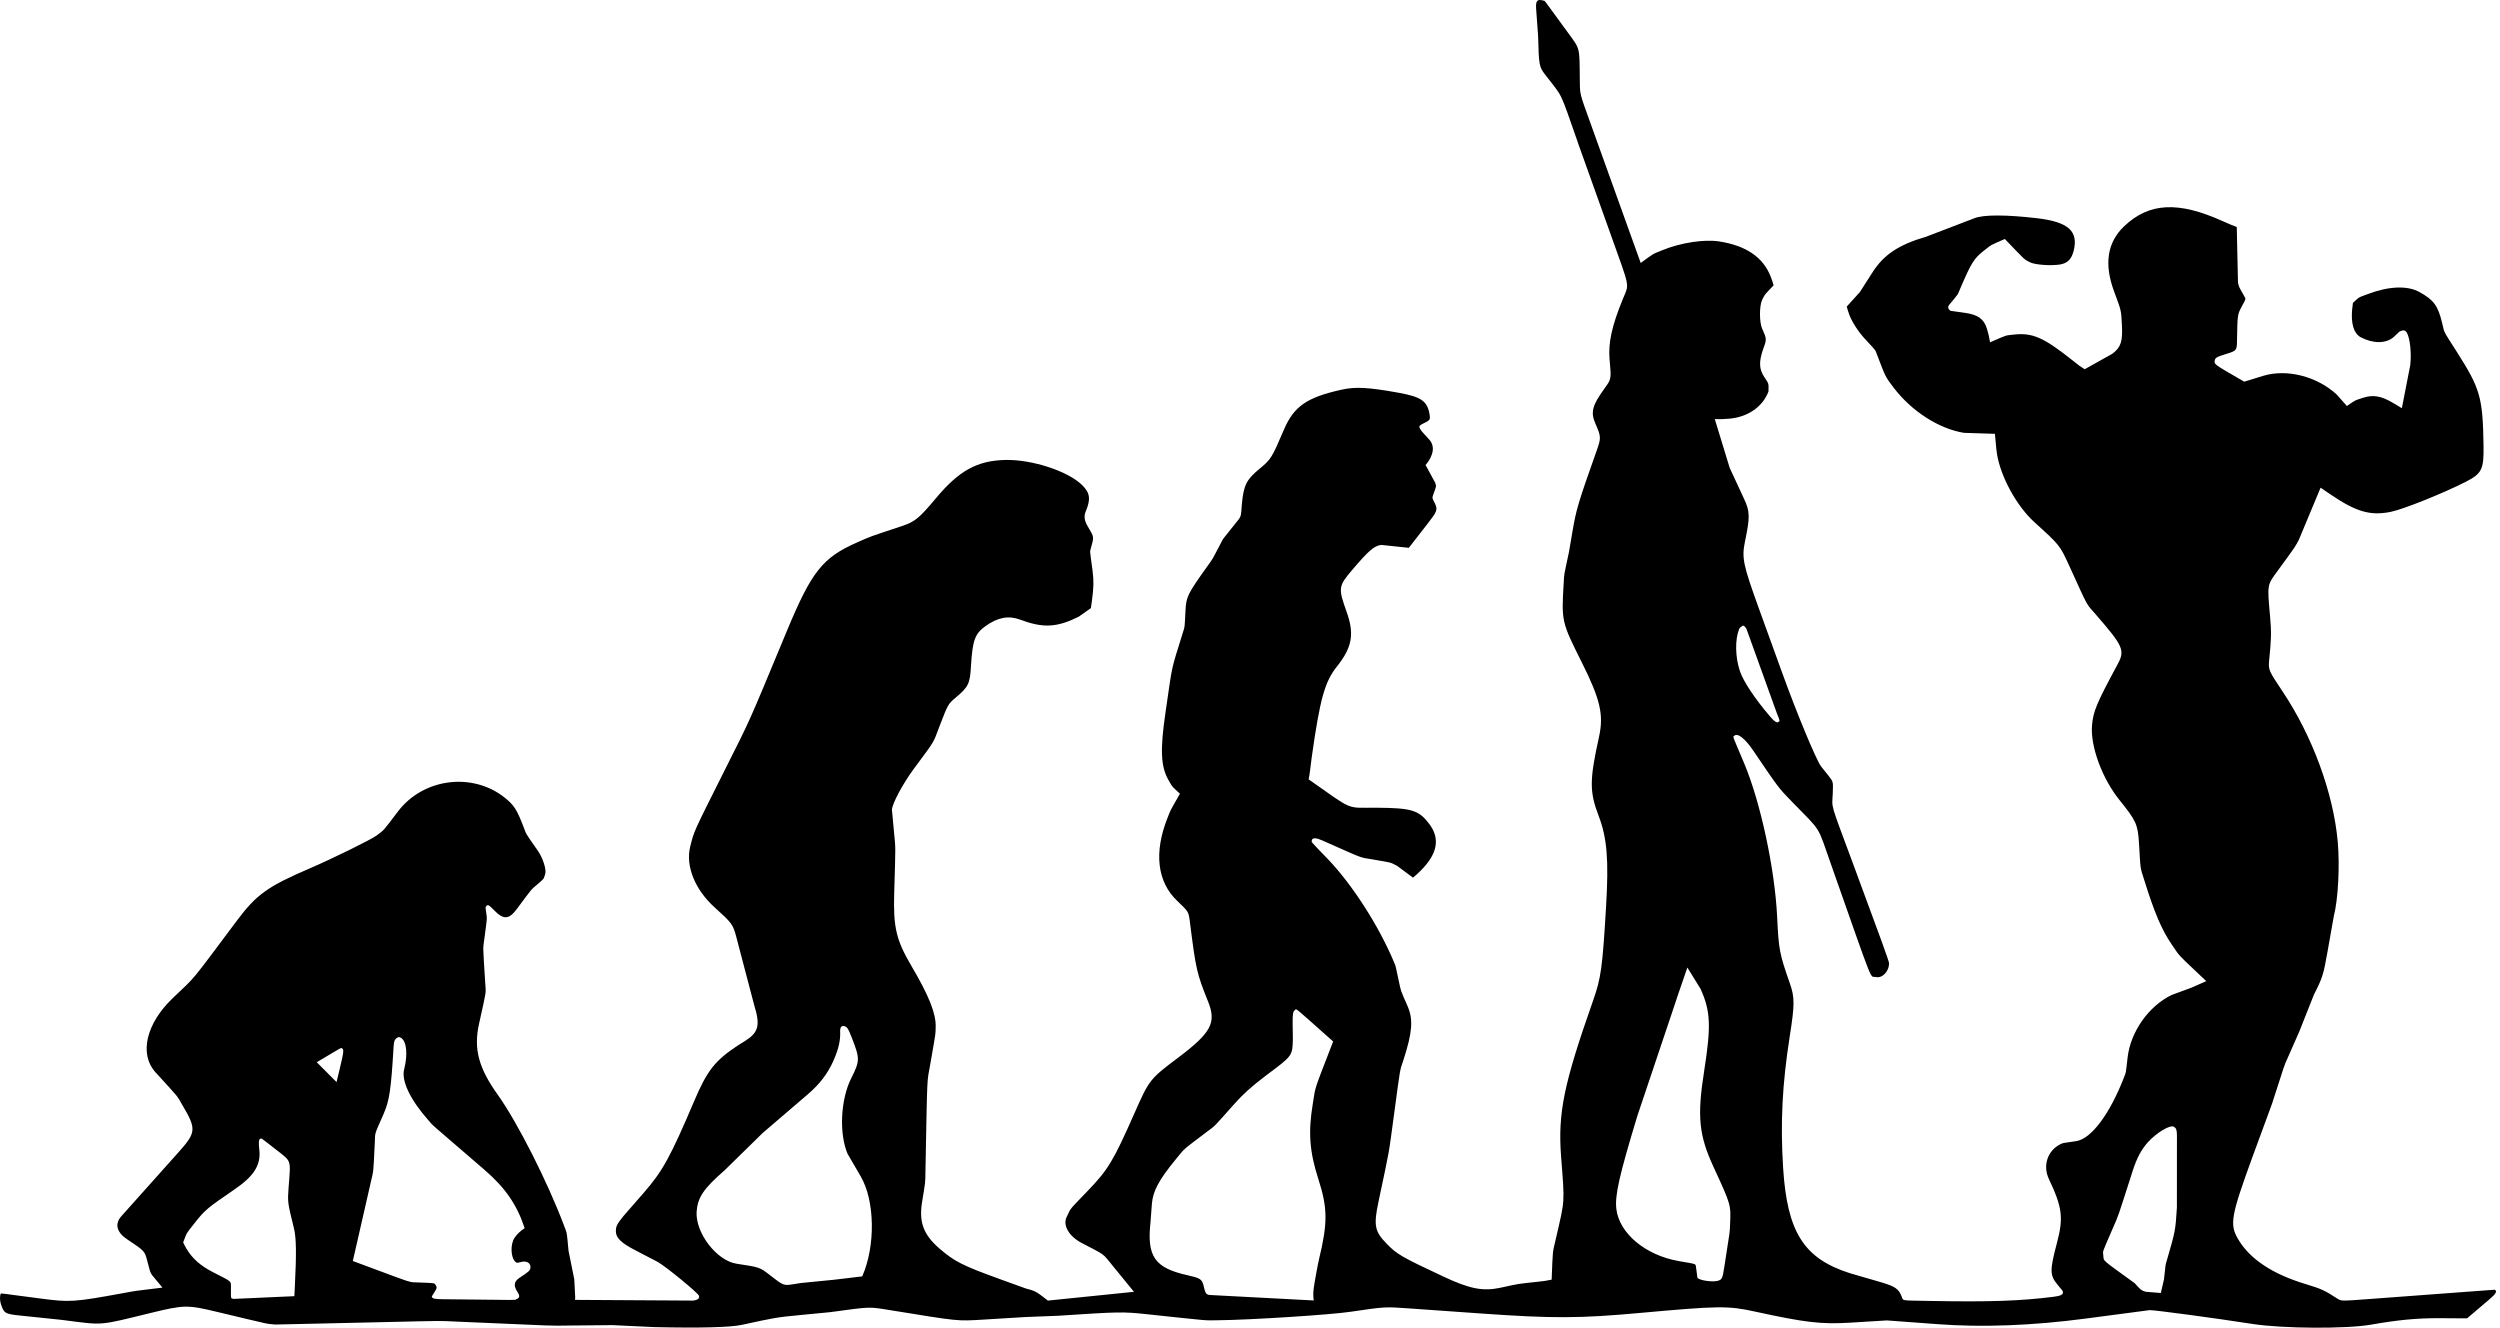 <?xml version="1.0" encoding="UTF-8"?> <svg xmlns="http://www.w3.org/2000/svg" xmlns:xlink="http://www.w3.org/1999/xlink" xml:space="preserve" shape-rendering="geometricPrecision" text-rendering="geometricPrecision" image-rendering="optimizeQuality" fill-rule="evenodd" clip-rule="evenodd" viewBox="0 0 595 316"> <g id="Layer_1">  <path fill="#000000" d="M375.56,34.03 L375.57,34.02 C371.05,21.17 372.16,23.49 367.76,17.78 C366.32,15.91 366.25,15.56 366.07,8.62 L365.6,2.1 C365.47,0.15 365.85,-0.28 367.36,0.15 C367.74,0.26 366.91,-0.83 373.16,7.75 C376.09,11.79 375.91,11.06 375.99,18.7 C376.04,22.64 375.84,21.83 378.54,29.34 L390.49,62.59 C393.85,60.14 393.11,60.58 395.66,59.54 C400,57.76 405.58,56.91 409.16,57.46 C415.58,58.46 419.61,61.21 421.42,65.82 C421.72,66.59 421.9,67.14 422.12,67.91 C419.76,70.4 420.15,69.9 419.38,71.39 C418.7,72.82 418.71,76.74 419.4,78.24 C420.47,80.58 420.49,80.81 419.69,82.91 C418.57,86.11 418.63,87.82 419.94,89.8 C421.01,91.4 420.94,91.17 420.9,93.17 C419.54,96.79 416.03,99.24 411.65,99.64 C410.39,99.75 409.38,99.78 408.12,99.75 L411.66,111.34 L415.09,118.73 C416.5,121.77 416.52,123.02 415.31,128.86 C414.5,132.77 414.84,134.38 418.64,144.89 C421.74,153.44 420.97,151.3 424.06,159.86 C427.62,169.7 432.07,180.46 433.37,182.35 C434.36,183.59 434.11,183.28 435.1,184.52 C436.33,186.08 436.3,185.97 436.2,188.73 C436.05,192.69 435.34,190.24 441.13,205.85 C447.37,222.67 449.51,228.59 449.58,229.16 C449.69,231.09 448.01,232.9 446.46,232.54 C444.9,232.1 446.43,235.94 435.76,205.65 C432.43,196.19 433.68,198.19 426.44,190.76 C423.27,187.5 423.32,187.57 417.3,178.68 C415.27,175.69 413.51,174.33 412.72,175.15 C412.43,175.45 412.09,174.52 415.1,181.64 C419.01,190.91 422.44,206.9 422.97,218.39 C423.33,226.02 423.51,226.97 425.99,234.06 C427.15,237.38 427.15,239.07 425.96,246.63 C424.17,258.09 423.71,267.13 424.38,277.92 C425.34,293.25 429.31,299.53 440.27,303.02 C444.54,304.25 443.48,303.94 447.74,305.19 C451.03,306.16 451.9,306.76 452.59,308.56 C453.06,309.64 452.11,309.49 459.23,309.62 C473.46,309.89 480.86,309.64 488.86,308.62 C490.52,308.41 491.11,308.07 490.96,307.42 C490.9,307.18 491.07,307.41 489.75,305.83 C487.83,303.52 487.81,302.4 489.57,295.75 C491.14,289.81 490.82,287.34 487.63,280.59 C486.13,277.43 487.31,273.85 490.36,272.33 C491.1,272 490.55,272.1 494.19,271.58 C497.76,270.99 502.15,265.11 505.52,256.39 C506.02,255.11 505.9,255.78 506.37,251.67 C507.08,245.54 511.38,239.45 516.86,236.8 C519.57,235.8 518.89,236.05 521.61,235.05 L525.09,233.51 C517.8,226.6 518.98,227.87 516.78,224.64 C514.5,221.31 512.74,217.18 510.38,209.61 C509.3,206.15 509.49,207.42 509.08,200.68 C508.81,196.21 508.39,195.3 504.44,190.41 C500.32,185.31 497.47,177.58 497.9,172.63 C498.19,169.28 498.95,167.46 504.02,158.05 C505.78,154.79 505.34,153.78 498.92,146.39 C496.32,143.38 497.22,145.03 492.58,134.87 C490.22,129.72 490.28,129.8 484.18,124.27 C479.95,120.43 476.1,113.38 475.27,107.95 C475.13,107 475.2,107.67 474.79,103.25 L467.45,103.02 C461.48,102.07 454.97,97.89 450.67,92.24 C448.71,89.65 448.83,89.9 446.74,84.43 C446.25,83.16 446.67,83.7 443.84,80.64 C442.3,78.97 440.83,76.71 440.17,75 C439.89,74.26 439.72,73.72 439.53,72.96 L442.66,69.5 L445.62,64.87 C448.35,60.59 451.88,58.25 458.47,56.32 C465.03,53.79 463.39,54.42 469.95,51.92 C472.15,51.07 477.51,51.08 484.83,51.94 C492.31,52.82 494.75,55.03 493.5,59.82 C492.97,61.72 492.11,62.58 490.41,62.93 C488.18,63.31 484.35,63.04 483.13,62.42 C481.58,61.58 482.44,62.37 477.15,56.88 C473.44,58.51 474.15,58.12 472.23,59.61 C469.81,61.5 469.17,62.52 466.55,68.65 C465.83,70.34 466.2,69.79 463.91,72.54 C463.5,73.06 463.64,73.63 464.26,73.98 L467.61,74.45 C470.76,74.89 472.16,75.89 472.89,78.24 C473.24,79.36 473.46,80.3 473.63,81.47 C477.92,79.62 477.12,79.88 479.21,79.64 C483.67,79.13 486.33,80.27 493.05,85.6 C495.15,87.27 494.71,86.94 496.15,87.88 L502.75,84.19 C504.79,82.63 505.22,81.31 505.01,77.24 C504.82,73.74 504.9,74.08 503.16,69.38 C500.73,62.83 501.52,57.68 505.55,53.85 C511.49,48.21 518.4,47.85 529,52.63 C530.42,53.27 531.62,53.77 532.35,54.03 C532.52,61.59 532.47,59.7 532.64,67.26 C532.93,68.44 532.73,68 534.04,70.33 C534.55,71.28 534.63,70.89 533.49,73.04 C532.51,74.9 532.51,74.91 532.4,81.45 C532.36,83.35 532.21,83.52 529.93,84.21 C527.64,84.91 527.23,85.13 527.11,85.79 C526.94,86.69 526.91,86.66 532.86,90.11 L534.12,90.84 C536.74,90.02 536.08,90.22 538.71,89.43 C544.31,87.76 551.4,89.56 556.11,93.87 L558.56,96.63 C560.83,95.09 560.25,95.37 562.6,94.62 C564.73,93.94 566.64,94.24 569.17,95.68 C570.07,96.19 570.78,96.61 571.64,97.16 L573.64,86.9 C573.96,84.03 573.6,80.58 572.83,79.18 C572.48,78.59 572.05,78.49 571.31,78.81 C571,78.96 571.23,78.77 569.71,80.2 C567.88,81.82 564.77,81.83 561.77,80.22 C560.19,79.3 559.5,76.99 559.81,73.65 C559.86,73.07 559.91,72.67 560,72.09 C561.62,70.6 561.11,70.9 563.56,69.98 C568.53,68.1 572.96,67.92 575.8,69.49 C579.24,71.38 580.24,72.75 581.24,76.91 C581.83,79.39 581.32,78.4 584.78,83.83 C590.32,92.54 590.91,94.6 591.08,106.11 C591.17,111.72 590.68,112.71 586.85,114.67 C581.6,117.36 571.9,121.25 568.96,121.83 C564.1,122.8 560.72,121.81 554.55,117.6 L552.3,116.07 L547.11,128.51 C545.97,130.57 546.68,129.54 542.18,135.72 C539.51,139.37 539.59,138.92 540.29,146.87 C540.61,150.61 540.58,152 540.04,157.33 C539.87,159.42 540,159.71 543.21,164.5 C550.34,175.15 555.34,188.73 556.38,200.32 C556.9,206.09 556.47,214.15 555.44,218.07 L553.96,226.44 C552.99,231.98 552.73,232.78 550.74,236.66 L547.21,245.56 C545.67,249.05 546.05,248.17 544.52,251.66 C543.51,253.95 544.06,252.37 540.72,262.75 C538.02,270.05 538.69,268.22 536.02,275.53 C530.99,289.34 530.62,291.41 532.62,294.83 C535.4,299.62 540.8,303.22 548.8,305.63 C552.42,306.72 553.31,307.13 556.24,309.04 C557.27,309.68 556.97,309.68 564.4,309.13 L593.74,306.95 C594.38,307.31 594.07,307.89 592.55,309.18 L587.16,313.77 C583.32,313.74 584.28,313.74 580.44,313.73 C575.15,313.72 570.81,314.13 564.22,315.28 C558.34,316.3 543.29,316.21 536.17,315.11 C527.09,313.7 512.86,311.79 511.62,311.81 L496.4,313.82 C483.68,315.5 471.77,315.95 461.16,315.15 C454.25,314.62 455.98,314.75 449.06,314.26 C444.04,314.58 445.3,314.5 440.28,314.8 C433.43,315.21 429.58,314.76 417.66,312.15 C411.27,310.75 409.05,310.78 390.43,312.47 C376.05,313.79 369.52,313.81 352.89,312.64 L334.93,311.37 C329.64,311 329.5,311.01 321.37,312.21 C316.56,312.93 297.39,314.15 289.91,314.22 C286.39,314.26 288.84,314.47 272.75,312.76 C267.22,312.18 266.34,312.19 251.82,313.15 C247.43,313.32 248.53,313.28 244.15,313.45 C238.43,313.81 239.86,313.73 234.14,314.06 C227.66,314.44 228.64,314.54 211.56,311.77 C206.75,310.99 207.25,310.97 197.61,312.29 L190.89,312.94 C184.7,313.54 184.82,313.52 176.53,315.32 C173.84,315.91 166.45,316.1 155.76,315.85 L145.77,315.38 L135.24,315.48 C130.46,315.53 134.23,315.66 108.84,314.55 C103.98,314.34 106.52,314.32 91.06,314.67 L65.54,315.24 C63.12,315.01 65.08,315.43 51.88,312.28 C44.55,310.52 43.91,310.53 35.92,312.47 C23.14,315.58 24.93,315.44 14.66,314.13 C9.07,313.56 10.47,313.7 4.87,313.11 C1.11,312.71 0.93,312.6 0.15,310.16 C-0.07,309.39 -0.04,308.14 0.2,307.91 C0.32,307.8 -1.05,307.64 9.81,309.07 C16.6,309.97 17.66,309.9 29.45,307.74 C32.67,307.15 31.36,307.34 38.66,306.45 L36.14,303.41 C35.65,302.52 35.81,303.02 35,299.92 C34.43,297.75 34.34,297.66 30.27,294.96 C27.75,293.3 27.25,291.28 28.89,289.45 C36.68,280.75 34.74,282.93 42.51,274.21 C46.71,269.51 46.77,268.71 43.41,263.01 C41.93,260.49 42.84,261.6 37.02,255.22 C33.08,250.91 34.75,243.65 41.08,237.59 C46.97,231.95 44.77,234.61 56.51,218.94 C61.03,212.91 63.8,210.93 73.58,206.74 C79.09,204.37 88.35,199.82 89.66,198.83 C91.59,197.35 90.87,198.17 94.74,193.1 C100.74,185.22 112.43,183.72 120.11,189.83 C122.37,191.64 123.03,192.67 124.69,197.03 C125.34,198.73 124.87,197.95 128,202.47 C129.22,204.22 130.1,207 129.76,208.02 C129.31,209.37 129.57,209.02 127.92,210.46 C126.21,211.94 126.91,211.1 123,216.35 C121.1,218.89 119.82,218.94 117.56,216.6 C116.32,215.32 116.08,215.2 115.7,215.72 C115.51,215.98 115.5,215.72 115.76,217.52 C115.92,218.84 115.99,217.99 115.27,223.48 C114.93,226.04 114.9,224.54 115.49,234.01 C115.65,236.65 115.86,235.27 114.01,243.67 C112.69,249.62 113.89,254.15 118.47,260.56 C123.12,267.06 130.31,281.25 134.21,291.61 C135.02,293.78 134.86,292.91 135.31,297.69 L136.68,304.49 L136.9,308.79 C136.88,309.08 136.88,309.08 136.86,309.37 C152.94,309.47 148.92,309.45 165.01,309.54 C166.12,309.38 166.55,309 166.34,308.37 C166.11,307.71 158.95,301.81 156.64,300.39 L151.14,297.53 C147.86,295.83 146.6,294.61 146.58,293.1 C146.57,291.86 146.77,291.44 148.39,289.41 L153.25,283.84 C157.7,278.74 159.55,275.37 165.2,262.09 C168.33,254.73 170.16,252.41 175.71,248.75 L177.2,247.83 C180.55,245.76 181,244.07 179.5,239.23 C177.1,230.04 177.7,232.33 175.28,223.15 C174.44,219.97 174.3,219.77 170.02,215.9 C165.41,211.72 163.15,206.11 164.25,201.59 C165.2,197.74 164.87,198.48 172.53,183.2 C178.89,170.53 177.71,173.18 187.3,150.11 C193.19,135.96 195.78,132.71 204.07,129.06 C207.61,127.51 206.09,128.06 214.7,125.19 C217.74,124.18 218.81,123.3 222.78,118.55 C228.22,112.02 232.57,109.63 239.23,109.47 C245.62,109.32 254.23,112.14 257.59,115.49 C259.44,117.33 259.63,118.81 258.39,121.76 C257.93,122.92 258.08,123.95 258.91,125.33 C260.44,127.91 260.41,127.64 259.59,130.62 C259.4,131.41 259.34,130.68 260.02,135.77 C260.34,138.24 260.31,139.83 259.88,142.97 C259.74,143.96 259.77,143.71 259.63,144.73 L256.76,146.76 C251.53,149.37 248.26,149.53 242.75,147.46 C240.02,146.44 237.41,146.94 234.5,149.05 C232.03,150.84 231.47,152.38 231.1,158.42 C230.84,162.83 230.53,163.45 227.24,166.22 C225.68,167.53 225.56,167.75 223.66,172.71 C221.91,177.25 222.8,175.78 217.44,183.05 C214.88,186.52 212.37,191.21 212.28,192.69 L212.76,197.88 C213.18,202.46 213.17,200.36 212.82,212.53 C212.58,220.71 213.29,223.73 216.92,229.9 C221.09,236.98 222.78,241.23 222.69,244.37 C222.63,246.46 222.8,245.25 221.48,252.84 C220.55,258.15 220.73,254.48 220.26,278.58 C220.2,281.84 220.31,280.77 219.46,286.05 C218.67,290.88 219.78,293.85 223.6,297.16 C227.14,300.22 229.08,301.21 237.93,304.41 L244.2,306.68 C246.05,307.14 246.51,307.35 247.8,308.31 C248.38,308.74 248.83,309.09 249.4,309.54 L269.88,307.45 C267.07,303.99 267.78,304.86 264.95,301.41 C262.25,298.11 263.28,298.88 257.48,295.85 C254.42,294.26 252.89,291.63 253.86,289.65 C254.99,287.33 254.29,288.2 258.75,283.56 C263.75,278.37 264.93,276.42 270.03,264.88 C273.52,256.97 273.66,256.8 280.38,251.74 C288.26,245.8 289.54,243.42 287.55,238.44 C284.83,231.66 284.63,230.77 283.23,219.71 C282.87,216.9 282.99,217.1 280.13,214.36 C275.41,209.84 274.6,202.88 277.86,194.68 C278.7,192.55 278.28,193.37 280.83,188.9 C278.74,186.98 279.13,187.45 278.09,185.64 C276.26,182.43 276.08,178.45 277.4,169.48 C279.16,157.44 278.56,160.16 281.55,150.46 C282,149 281.92,149.74 282.15,145.27 C282.32,142.02 282.64,141.37 287.31,134.83 C288.78,132.77 288.31,133.57 290.6,129.19 C291.15,128.13 290.7,128.74 293.76,124.92 C295.55,122.66 295.29,123.4 295.58,119.8 C296.01,115.43 296.68,114.12 299.79,111.55 C302.49,109.33 302.71,108.97 305.57,102.27 C307.95,96.7 311.01,94.58 319.35,92.73 C322.6,92.01 325.73,92.18 332.84,93.47 C338.33,94.47 339.73,95.46 340.26,98.75 C340.4,99.98 340.41,99.97 338.36,100.99 C337.63,101.41 337.63,101.62 338.38,102.66 L340.25,104.72 C341.03,105.63 341.22,106.84 340.8,108.09 C340.47,109.06 340.03,109.81 339.28,110.67 L341.59,114.91 C341.84,115.89 341.9,115.51 341.17,117.55 C340.83,118.62 340.79,118.37 341.52,119.82 C342.2,121.38 342.08,121.68 339.56,124.91 C337.12,128.03 337.73,127.25 335.3,130.38 L328.71,129.69 C327.02,129.93 325.73,131.05 321.82,135.65 C318.53,139.51 318.47,139.96 320.48,145.57 C322.39,150.88 321.83,154.05 318.18,158.64 C315.28,162.28 314.16,166.3 312.19,180.23 L311.78,183.49 C311.69,184.23 311.6,184.76 311.46,185.49 C322.43,193.16 320.12,192.19 327.69,192.24 C335.96,192.29 337.68,192.82 340.14,196.06 C342.81,199.59 342.15,203.19 338.1,207.24 C337.47,207.87 336.97,208.32 336.29,208.88 L332.51,206.07 C330.7,205.16 331.53,205.38 326.65,204.54 C323.38,203.98 325.08,204.62 314.76,200.05 C313.27,199.38 312.39,199.34 312.25,199.92 C312.12,200.5 311.59,199.86 315.97,204.4 C321.8,210.45 328.21,220.43 331.79,229.04 C332.22,230.09 332.06,229.45 332.92,233.5 C333.49,236.15 333.19,235.29 335.03,239.53 C336.38,242.66 336.14,245.72 334.02,252.28 C333.07,255.22 333.39,253.33 331.75,265.48 C330.38,275.55 330.9,272.63 328.1,285.92 C326.89,291.63 327.16,293.06 329.99,295.97 C332.5,298.55 333.55,299.15 343.57,303.84 C349.87,306.79 352.96,307.38 357.21,306.46 C361.92,305.44 360.63,305.65 366.23,305.03 C367.89,304.84 367.46,304.91 369.29,304.56 C369.6,297.03 369.46,298.44 370.31,294.75 C372.49,285.27 372.41,286.57 371.54,275.26 C370.75,264.94 372.17,257.99 379.09,238.33 C381.06,232.73 381.37,230.51 382.25,215.65 C382.91,204.68 382.47,199.4 380.5,194.24 C378.28,188.44 378.29,185.68 380.57,175.35 C381.73,170.11 380.87,166.42 376.42,157.55 C371.64,148 371.61,147.89 372.17,138.58 C372.3,136.43 372.12,137.46 373.42,131.35 L374.23,126.59 C375.14,121.25 375.62,119.62 379.92,107.5 C381.1,104.18 381.09,103.97 379.69,100.78 C378.53,98.12 378.96,96.48 381.84,92.5 C383.52,90.18 383.51,90.26 383.08,85.54 C382.73,81.63 383.62,77.56 386.22,71.2 C387.77,67.39 388.08,69.06 383.37,55.87 L375.56,34.03 L375.56,34.03 zM61.71,273.55 C62.15,277.24 60.51,279.88 55.72,283.15 C49.18,287.62 48.78,287.96 46.16,291.29 C44.21,293.78 44.58,293.15 43.59,295.68 C43.85,296.26 44.06,296.65 44.38,297.19 C45.79,299.56 47.72,301.26 50.73,302.8 C55.33,305.15 54.94,304.82 54.97,306.39 C54.96,309.33 54.87,308.94 55.58,309.14 L70.06,308.49 L70.19,305.84 C70.57,298.27 70.51,294.55 69.96,292.34 C68.45,286.24 68.43,286.07 68.68,282.71 C69.2,275.75 69.47,276.57 65.63,273.56 C61.75,270.53 62.28,270.89 61.91,271.05 C61.59,271.19 61.52,271.99 61.71,273.55 L61.71,273.55 zM79.06,250.62 L79.07,250.62 L75.39,252.81 L80.1,257.54 L80.86,254.37 C81.85,250.21 81.9,249.72 81.33,249.47 C81.14,249.38 81.11,249.4 79.06,250.62 L79.06,250.62 zM95.36,246.96 L95.36,246.96 C95.04,246.79 94.78,246.8 94.48,247.01 C93.89,247.42 93.73,247.89 93.67,249.24 C93.07,259.33 92.67,262 91.31,265.09 C89.02,270.31 89.32,269.36 89.21,271.74 C88.83,279.61 88.97,278.19 88.18,281.67 L83.97,300.12 C85.75,300.78 85.3,300.61 87.07,301.27 C98.95,305.68 97.13,305.12 99.74,305.23 C103.83,305.4 103.26,305.31 103.72,305.88 C103.96,306.17 103.97,306.56 103.76,306.94 C102.61,308.81 102.75,308.56 102.79,308.66 C103.01,309.12 103.43,309.2 105.79,309.22 C124.8,309.44 122.37,309.43 122.8,309.26 C123.72,308.89 123.79,308.5 123.15,307.47 C122.18,306 122.32,305.01 123.63,304.12 C125.91,302.64 126.15,302.42 126.24,301.7 C126.37,300.72 125.47,300.07 124.3,300.29 C122.85,300.62 123.08,300.62 122.68,300.32 C121.54,299.35 121.42,296.13 122.47,294.59 L122.54,294.49 C123.14,293.65 123.87,292.96 124.87,292.3 C123.03,286.7 120.22,282.63 115.22,278.34 C101.4,266.46 103.29,268.13 101.97,266.63 C97.67,261.8 95.49,257.23 96.18,254.54 C97.11,250.88 96.77,247.71 95.36,246.96 L95.36,246.96 zM198.38,252.39 L198.39,252.39 C196.97,255.56 195.13,257.97 192.25,260.45 L181.52,269.65 C176.36,274.7 177.65,273.44 172.49,278.5 C167.45,282.89 166.04,284.97 165.79,288.42 C165.52,293.48 170.59,300.06 175.32,300.77 C180.76,301.59 180.83,301.61 183.11,303.38 C186.58,306.08 186.45,306.03 189.12,305.59 C190.52,305.35 189.88,305.43 193.62,305.06 L198.58,304.57 L205.21,303.78 C208.4,296.53 208.24,285.79 204.85,279.98 L201.73,274.62 C199.67,269.83 200.05,261.68 202.58,256.65 C204.68,252.44 204.69,252 202.71,246.92 C201.87,244.77 201.61,244.38 200.89,244.21 C200.3,244.08 199.97,244.46 199.95,245.3 C200.08,247.5 199.61,249.62 198.38,252.39 L198.38,252.39 zM301.23,256.03 L301.24,256.02 C297.85,258.6 295.88,260.37 293.78,262.73 C288.51,268.64 289.44,267.7 287.32,269.31 C281.09,274.04 282.16,273.09 279.81,275.95 C275.81,280.82 274.39,283.48 274.15,286.52 C273.95,289.01 274,288.38 273.82,290.87 C272.92,299.03 274.81,301.76 282.57,303.49 C285.51,304.14 286.02,304.44 286.38,305.72 C286.92,307.92 286.97,308.01 287.81,308.2 L312.66,309.51 C312.53,308.43 312.54,307.59 312.67,306.55 C312.84,305.24 313.66,300.8 313.94,299.64 C316.01,291.09 315.98,287.49 313.79,280.69 C311.66,274.09 311.32,269.51 312.45,262.66 C313.19,258.17 312.5,260.29 317.29,247.87 C316.37,247.05 316.6,247.26 315.67,246.43 C307.58,239.24 308.66,240.1 308.17,240.42 C307.74,240.69 307.62,241.42 307.65,243.63 L307.7,247.27 C307.59,251.35 307.69,251.21 301.23,256.03 L301.23,256.03 zM399.05,237.67 L399.06,237.68 C393.71,253.61 395.05,249.62 389.7,265.55 C385.34,279.91 384.29,284.6 384.7,287.81 C385.44,293.6 391.66,298.76 399.55,300.14 C404.09,300.93 403.5,300.69 403.68,301.8 C403.85,303.11 403.81,302.79 403.98,304.1 C404.46,304.77 407.85,305.23 409.02,304.78 C409.87,304.45 409.96,304.23 410.4,301.43 C411.85,292.14 411.66,293.55 411.75,291.54 C411.97,286.69 412.03,286.87 407.82,277.73 C404.32,270.15 403.89,265.69 405.6,254.82 C407.27,244.15 407.12,240.66 404.74,235.37 L401.59,230.27 C400.14,234.5 400.5,233.44 399.05,237.67 L399.05,237.67 zM414.23,149.29 L414.23,149.29 C414.09,149.41 413.99,149.55 413.91,149.72 C412.9,152.24 412.98,156.4 414.1,159.74 C414.9,162.14 417.66,166.29 421.23,170.47 C422.35,171.78 422.95,172.16 423.33,171.78 C423.62,171.49 423.7,171.82 422.79,169.47 L415.64,149.62 C415.02,148.75 414.92,148.73 414.23,149.29 L414.23,149.29 zM511.23,271.82 L511.24,271.8 C509.66,273.55 508.57,275.59 507.6,278.6 C503.69,290.78 504.38,288.78 502.75,292.56 C500.19,298.48 500.5,297.6 500.58,298.74 C500.79,300.3 499.78,299.4 508.07,305.41 C509.47,307 509.63,307.12 510.72,307.45 L514.28,307.73 L515.03,304.48 C515.45,300.54 515.35,301.19 515.71,299.96 C517.74,292.97 517.76,292.86 518.1,287.39 L518.11,270.25 C518.09,268.88 517.95,268.51 517.36,268.16 C516.49,267.65 513.3,269.55 511.23,271.82 L511.23,271.82 z"></path> </g> </svg> 
